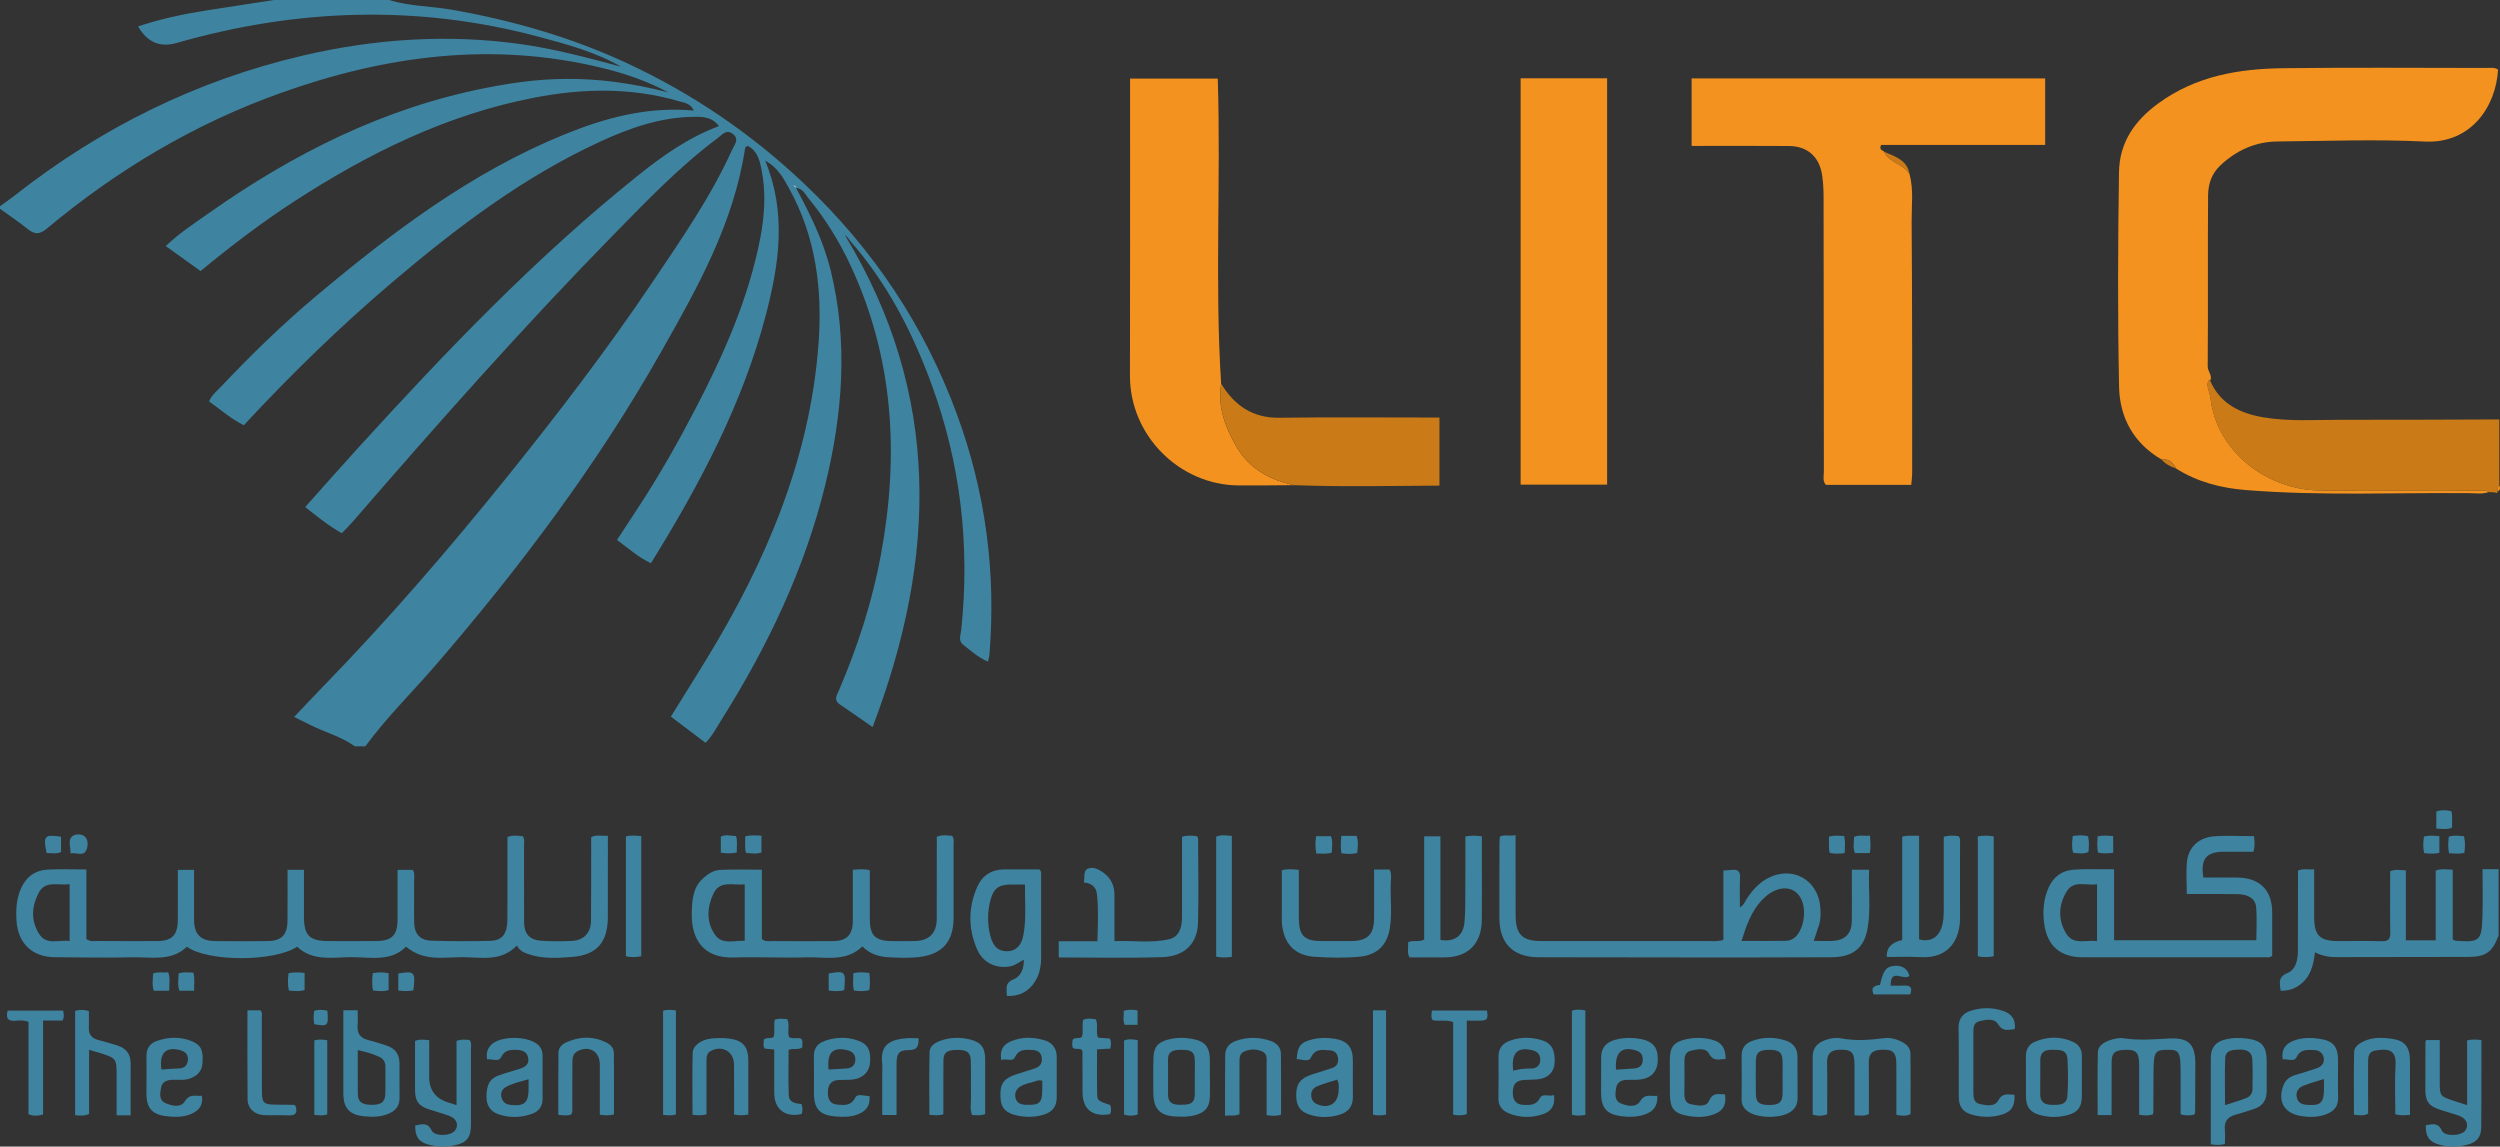 <?xml version="1.0" encoding="UTF-8"?>
<svg id="Layer_1" data-name="Layer 1" xmlns="http://www.w3.org/2000/svg" viewBox="0 0 60 27.519">
  <rect x="0" y="0" width="60" height="27.519" fill="#333333" stroke="none"/>
  <path d="M8.518,17.912c-.322-.232-.708-.334-1.059-.507-.12-.059-.241-.119-.4-.198,.245-.258,.468-.498,.697-.732,1.55-1.594,3.002-3.275,4.396-5.006,1.227-1.524,2.418-3.077,3.51-4.701,.69-1.027,1.399-2.044,1.911-3.178,.051-.112,.174-.24,.026-.367-.162-.139-.27,.013-.378,.094-.907,.676-1.686,1.491-2.475,2.295-2.176,2.22-4.236,4.547-6.27,6.897-.081,.094-.17,.181-.272,.288-.315-.175-.583-.395-.88-.627,.426-.477,.831-.937,1.243-1.39,2.113-2.32,4.276-4.591,6.733-6.558,.593-.475,1.21-.918,1.955-1.195-.164-.223-.384-.225-.598-.223-.8,.007-1.537,.265-2.251,.594-1.837,.846-3.432,2.053-4.964,3.352-1.266,1.073-2.453,2.23-3.591,3.456-.307-.154-.555-.373-.834-.573,.062-.148,.178-.238,.275-.34,.73-.772,1.494-1.517,2.305-2.196,1.824-1.529,3.721-2.964,5.954-3.872,.984-.4,1.994-.673,3.1-.571-.078-.176-.228-.187-.354-.224-1.148-.336-2.311-.31-3.471-.087-2.102,.405-3.982,1.335-5.762,2.489-.778,.504-1.514,1.065-2.25,1.673-.271-.194-.538-.385-.836-.599,.327-.313,.684-.544,1.029-.787,2.031-1.433,4.216-2.533,6.676-3.013,1.199-.234,2.489-.37,4.358,.112-.495-.267-1.024-.448-1.568-.582-2.645-.649-5.217-.305-7.742,.598-2.065,.738-3.92,1.844-5.6,3.247-.188,.157-.304,.148-.475,.009-.21-.17-.437-.32-.656-.479v-.062c.118-.085,.238-.167,.352-.256C2.415,3.072,4.71,1.931,7.269,1.334c1.722-.402,3.46-.52,5.216-.277,.821,.114,1.62,.329,2.42,.544-.62-.357-1.309-.541-1.988-.722C10.015,.105,7.119,.206,4.24,1.031c-.398,.114-.705-.013-.926-.398,.529-.174,1.067-.292,1.612-.378,.55-.086,1.1-.17,1.65-.255h2.756c.497,.152,1.019,.146,1.527,.236,1.456,.257,2.864,.664,4.203,1.287,1.566,.73,2.974,1.688,4.236,2.884,1.661,1.572,2.891,3.414,3.674,5.552,.681,1.857,.937,3.779,.774,5.754-.004,.05-.02,.098-.035,.167-.238-.103-.414-.265-.598-.41-.121-.096-.056-.235-.043-.354,.213-2.026-.016-3.999-.719-5.91-.456-1.24-1.056-2.405-1.935-3.41-.045-.052-.074-.118-.139-.154,2.318,3.815,2.214,7.744,.665,11.808-.287-.199-.53-.373-.778-.538-.17-.112-.076-.234-.025-.353,.448-1.048,.797-2.126,1.004-3.249,.44-2.387,.309-4.713-.731-6.942-.27-.579-.605-1.119-1.011-1.613-.08-.098-.14-.24-.302-.242,.004-.046-.021-.062-.063-.059l-.004-.012,.003,.008c.023,.02,.046,.039,.069,.059,.339,.63,.656,1.269,.83,1.97,.428,1.736,.289,3.459-.131,5.171-.494,2.013-1.378,3.859-2.476,5.606-.122,.195-.232,.409-.394,.571-.272-.206-.544-.41-.832-.628,.289-.465,.575-.92,.855-1.378,1.423-2.332,2.48-4.798,2.688-7.557,.099-1.309-.06-2.585-.714-3.758-.134-.241-.266-.487-.566-.652,.518,1.254,.336,2.473,.023,3.681-.559,2.152-1.591,4.089-2.765,5.982-.304-.142-.539-.357-.813-.558,.175-.269,.342-.526,.511-.782,.501-.762,.95-1.556,1.37-2.363,.68-1.307,1.278-2.648,1.558-4.107,.103-.536,.137-1.078,.032-1.618-.044-.229-.097-.469-.338-.59-.028,.023-.056,.034-.058,.048-.269,1.806-1.147,3.364-2.026,4.914-1.528,2.694-3.381,5.16-5.401,7.501-.562,.651-1.178,1.255-1.689,1.95h-.25Z" fill="#3e84a1"/>
  <path d="M59.732,11.809c-.152,.056-.31,.028-.464,.027-1.79-.016-3.583,.069-5.37-.075-.588-.047-1.163-.193-1.674-.518-.07-.147-.174-.239-.35-.217-.664-.387-1-1.001-1.016-1.733-.036-1.72-.028-3.442-.002-5.162,.01-.702,.367-1.232,.949-1.654,.904-.657,1.928-.827,2.995-.84,1.627-.02,3.254-.007,4.881-.006,.091,0,.188-.02,.272,.04-.05,.888-.65,1.78-1.756,1.726-1.176-.058-2.356-.013-3.535-.002-.53,.005-.98,.208-1.371,.572-.22,.205-.295,.46-.297,.728-.011,1.366,.002,2.732-.009,4.098-.001,.126,.12,.216,.06,.342-.01-.002-.021-.008-.03-.005-.008,.002-.019,.011-.021,.019-.042,.14,.042,.262,.057,.395,.146,1.307,1.37,2.212,2.621,2.227,1.252,.015,2.504,.004,3.756,.006,.102,0,.209-.029,.306,.031" fill="#f4921f"/>
  <path d="M45.831,4.187c.098,.369,.046,.747,.048,1.119,.016,2.013,.012,4.026,.013,6.039,0,.091-.014,.183-.022,.292h-2.048c-.086-.091-.049-.21-.049-.321-.003-2.201-.004-4.402-.007-6.602-0-.166-.01-.334-.033-.498-.064-.451-.348-.708-.798-.712-.77-.007-1.54-.002-2.336-.002V1.881h8.485v1.598h-3.938c-.058,.132,.044,.124,.077,.165,.119,.274,.474,.285,.608,.543" fill="#f4921f"/>
  <rect x="36.495" y="1.879" width="2.076" height="9.752" fill="#f4921f"/>
  <path d="M31.061,11.644c-.448,.002-.897,.01-1.345,.006-1.407-.014-2.601-1.195-2.597-2.635,.006-2.233,.002-4.466,.003-6.699v-.43h2.104c.078,2.434-.074,4.882,.081,7.324-.09,.553,.1,1.048,.365,1.506,.303,.525,.8,.806,1.388,.928" fill="#f4921f"/>
  <path d="M59.732,11.809c-.096-.06-.204-.031-.306-.031-1.252-.003-2.504,.009-3.756-.006-1.251-.015-2.475-.92-2.621-2.227-.015-.133-.099-.256-.057-.395,.002-.008,.013-.017,.021-.019,.009-.002,.02,.004,.03,.005,.245,.565,.731,.788,1.29,.882,.62,.103,1.248,.055,1.872,.057,1.126,.003,2.251-.004,3.377-.007,.124-0,.248,0,.401,0v1.585c-.043,.037-.044,.084-.032,.134l-.002,.002c-.023,.01-.046,.02-.068,.029-.05-.002-.1-.005-.15-.008" fill="#ca7a16"/>
  <path d="M31.061,11.644c-.588-.123-1.085-.404-1.388-.928-.264-.458-.455-.953-.365-1.506,.32,.52,.752,.825,1.397,.816,1.272-.017,2.545-.005,3.842-.005v1.634c-1.16,.006-2.323,.032-3.486-.011" fill="#ca7a16"/>
  <path d="M45.831,4.187c-.134-.258-.489-.269-.608-.543,.262,.115,.554,.196,.608,.543" fill="#ca7a16"/>
  <path d="M51.874,11.025c.175-.022,.28,.07,.35,.217-.136-.042-.257-.107-.35-.217" fill="#ca7a16"/>
  <path d="M59.953,11.786c-.013-.05-.011-.097,.032-.134,.021,.052,.028,.101-.032,.134" fill="#f4921f"/>
  <path d="M59.882,11.817c.023-.009,.046-.019,.068-.029-.012,.036-.032,.052-.068,.029" fill="#f4921f"/>
  <path d="M19.037,4.453c.042-.003,.067,.013,.063,.059l.005-.004c-.023-.02-.046-.039-.069-.059l.001,.004Z" fill="#fbfcfc"/>
  <polygon points="19.036 4.449 19.033 4.441 19.037 4.453 19.036 4.449" fill="#fbfcfc"/>
  <path d="M59.967,22.449c-.146,.399-.304,.516-.726,.517-1.06,.004-2.12,.004-3.18,.005-.167,0-.33-.03-.502-.116-.034,.318-.112,.597-.367,.783-.131,.096-.28,.146-.458,.138-.014-.173-.075-.324,.162-.422,.211-.088,.252-.319,.254-.537,.002-.551,.002-1.102,.002-1.653v-.271c.129-.052,.245-.019,.388-.029,0,.386,.001,.76,0,1.133-.001,.454,.129,.588,.58,.589,.348,.001,.697-.007,1.046,.003,.159,.004,.204-.053,.201-.206-.008-.418-.003-.837-.003-1.256v-.218c.131-.054,.241-.024,.376-.02v1.679h.717v-1.674c.137-.054,.26-.024,.408-.022v1.673c.037,.02,.049,.031,.061,.032,.588,.044,.634,.009,.653-.581,.012-.368,.002-.737,.002-1.136h.385v1.59Z" fill="#3e84a1"/>
  <path d="M12.405,22.693c-.388,.402-.872,.277-1.321,.279-.446,.002-.922,.103-1.338-.252-.365,.368-.852,.252-1.307,.252-.45,0-.932,.107-1.308-.252-.536,.367-2.156,.366-2.644,.001-.382,.365-.87,.242-1.325,.254-.613,.016-1.227,.001-1.841-.002-.543-.003-.888-.327-.924-.87-.018-.266-.004-.529,.106-.779,.125-.283,.344-.439,.646-.454,.299-.015,.599-.003,.924-.003v1.672c.101,.067,.187,.045,.268,.045,.474,.003,.948,.004,1.423,.002,.365-.002,.501-.14,.503-.51,.003-.396,.001-.791,.001-1.199h.389v1.193c0,.351,.153,.511,.508,.516,.418,.005,.837,.005,1.255,0,.338-.004,.478-.15,.48-.491,.003-.403,.001-.806,.001-1.22h.393c0,.374,0,.741,0,1.108,0,.475,.129,.603,.61,.603,.376,0,.753,.004,1.13-.001,.37-.004,.505-.142,.507-.508,.002-.396,0-.792,0-1.201h.368c.053,.097,.028,.203,.029,.305,.003,.321-.005,.642,.002,.962,.006,.27,.138,.424,.408,.433,.474,.016,.948,.016,1.422,.004,.282-.007,.405-.17,.407-.5,.004-.586,.002-1.172,.002-1.757v-.234c.13-.054,.252-.031,.372-.018,.045,.084,.026,.17,.026,.252,.002,.6-.001,1.2,.001,1.799,.001,.294,.13,.44,.425,.457,.243,.015,.488,.016,.732,.002,.278-.016,.446-.197,.449-.479,.007-.586,.004-1.172,.005-1.758v-.252c.128-.069,.251-.022,.4-.034v.34c-0,.537-.001,1.074-.001,1.611-0,.594-.256,.908-.845,.956-.363,.029-.736,.055-1.095-.078-.096-.036-.176-.074-.244-.196m-10.733-1.472c-.277,.042-.584-.104-.748,.218-.164,.321-.185,.657,.014,.973,.182,.29,.472,.136,.734,.175v-1.366Z" fill="#3e84a1"/>
  <path d="M35.997,20.077c.125-.059,.242,.003,.377-.035v.753c0,.39,0,.78,.001,1.171,.001,.46,.158,.619,.612,.619,1.324,0,2.649,.001,3.974-0,.124,0,.249,.018,.4-.028v-1.664c.089-.007,.15-.01,.211-.016,.145-.016,.196,.044,.189,.191-.012,.228-.003,.457-.003,.71,.093-.051,.113-.128,.151-.187,.178-.278,.398-.506,.726-.596,.531-.144,1.006,.209,1.052,.776,.011,.139,.013,.279-.027,.415-.037,.125-.082,.248-.131,.395,.169,0,.328,.01,.484-.002,.28-.023,.426-.183,.43-.465,.005-.334,.001-.669,.001-1.004v-.236h.414c-.02,.482,.048,.957-.039,1.423-.091,.492-.387,.676-.879,.677-2.335,.01-4.67,.002-7.004,0-.617-0-.948-.325-.951-.938-.002-.593,.001-1.185,.002-1.778,0-.061,.006-.122,.01-.183m5.8,2.507c.376,0,.716,.004,1.055-.002,.161-.002,.271-.095,.342-.235,.078-.152,.11-.319,.102-.484-.024-.497-.418-.69-.832-.414-.057,.038-.109,.086-.158,.135-.268,.27-.388,.616-.51,1" fill="#3e84a1"/>
  <path d="M54.094,20.068c.019,.132,.029,.24-.013,.373-.232,0-.467-0-.702,0-.429,.001-.571,.172-.498,.62,.267,0,.537-.003,.808,0,.548,.006,.841,.3,.844,.841,.002,.348,0,.696,0,1.03-.05,.059-.102,.042-.148,.042-1.464,.001-2.928,0-4.392,.001-.536,0-.853-.262-.93-.791-.045-.307-.021-.613,.112-.9,.112-.24,.307-.386,.566-.409,.263-.024,.53-.01,.794-.012,.061-.001,.122-0,.203-0v1.704h3.414c0-.269,.02-.539-.006-.805-.019-.197-.19-.298-.441-.303-.335-.006-.669-.002-1.004-.003h-.218c0-.276-.022-.534,.006-.787,.036-.332,.28-.565,.632-.595,.317-.027,.638-.006,.973-.006m-3.765,1.154c-.262,.043-.561-.113-.734,.181-.188,.318-.207,.662-.014,.99,.18,.306,.481,.154,.748,.195v-1.366Z" fill="#3e84a1"/>
  <path d="M20.467,20.875c.15-.012,.266-.025,.408,.01,0,.387-0,.775,0,1.164,0,.406,.128,.534,.538,.537,.181,.001,.362,.003,.544-.001,.344-.008,.524-.189,.525-.536,.002-.654,.001-1.309,.001-1.966,.13-.056,.252-.033,.368-.023,.054,.072,.035,.144,.035,.211,.002,.586,.002,1.171-0,1.757-.002,.564-.262,.872-.822,.94-.247,.03-.501,.019-.75,.005-.225-.013-.44-.079-.617-.259-.397,.385-.893,.247-1.355,.262-.57,.019-1.143-.016-1.714,.004-.795,.028-1.045-.492-1.025-1.091,.009-.279,.023-.57,.251-.79,.126-.121,.268-.215,.437-.222,.325-.015,.651-.004,.994-.004v1.664c.083,.07,.164,.049,.236,.049,.488,.003,.976,.004,1.464,.001,.335-.001,.481-.149,.483-.487,.002-.402,0-.806,0-1.224m-2.595,.348c-.282,.032-.598-.104-.75,.222-.151,.322-.178,.669,.03,.978,.179,.265,.462,.14,.72,.156v-1.356Z" fill="#3e84a1"/>
  <path d="M25.41,22.978v-.388h.927c.014-.396,.028-.763-.01-1.129-.018-.172-.131-.27-.318-.281,.036-.126-.022-.281,.103-.333,.124-.052,.26,.018,.369,.097,.183,.131,.267,.314,.266,.539-.002,.355-0,.71-0,1.104,.445-.018,.88,.054,1.31-.045,.215-.049,.311-.233,.312-.529,.002-.565,0-1.129-0-1.694v-.235c.126-.043,.241-.029,.357-.016,.011,.021,.028,.039,.028,.057,.002,.676,.017,1.352-.002,2.028-.014,.492-.322,.8-.855,.818-.82,.027-1.642,.008-2.487,.008" fill="#3e84a1"/>
  <path d="M24.165,23.902c-.003-.172-.057-.313,.165-.4,.161-.064,.25-.248,.242-.468-.112,.05-.192,.128-.3,.152-.342,.076-.673-.067-.816-.39-.223-.502-.222-1.017,.001-1.518,.119-.268,.344-.412,.648-.412h.839c.057,.053,.042,.104,.042,.151,.001,.654,.001,1.309,.001,1.964,0,.236-.048,.458-.197,.647-.152,.192-.352,.286-.624,.275m.434-2.674c-.131,0-.234-0-.338,0-.294,.002-.418,.091-.492,.376-.073,.281-.074,.566-.004,.848,.069,.274,.202,.386,.423,.377,.199-.008,.33-.14,.376-.404,.067-.386,.032-.775,.034-1.197" fill="#3e84a1"/>
  <path d="M35.169,20.075c.146-.027,.26-.021,.396-.004v.571c-0,.48,.004,.961-.002,1.442-.006,.57-.336,.893-.9,.894-.278,0-.556,0-.837,0-.064-.127-.02-.248-.031-.365,.128-.059,.253,.006,.386-.063v-2.478h.389v2.487c.336,.054,.548-.096,.578-.426,.026-.29,.018-.584,.02-.876,.003-.389,.001-.778,.001-1.182" fill="#3e84a1"/>
  <path d="M45.283,22.969q-.022-.324,.37-.409v-2.479c.14-.04,.262-.017,.405-.024v2.488c.261,.072,.459-.04,.542-.292,.046-.14,.05-.287,.05-.434-.001-.577-0-1.154-0-1.736,.131-.04,.246-.029,.353-.016,.051,.054,.038,.112,.038,.167,0,.599-.003,1.198-0,1.796,.001,.485-.239,.985-.958,.941-.262-.016-.525-.003-.8-.003" fill="#3e84a1"/>
  <path d="M43.505,26.751c0-.474-0-.934,0-1.393,0-.211,.116-.332,.307-.398,.122-.042,.25-.063,.371-.04,.349,.067,.694,.04,1.042-.004,.133-.016,.264,.014,.386,.071,.125,.058,.236,.146,.239,.292,.008,.487,.003,.974,.003,1.459-.111,.056-.212,.042-.34,.018,0-.402,.002-.804-0-1.206-.001-.3-.08-.37-.374-.356-.194,.01-.291,.094-.288,.299,.006,.416,.002,.833,.002,1.245-.118,.057-.218,.032-.345,.029,0-.416,.002-.818-0-1.22-.001-.298-.08-.367-.376-.353-.198,.01-.285,.101-.282,.304,.008,.416,.002,.833,.002,1.246-.122,.043-.223,.043-.347,.007" fill="#3e84a1"/>
  <path d="M32.978,20.869h.372c.056,.106,.032,.219,.028,.326-.013,.368,.038,.739-.026,1.105-.068,.389-.309,.616-.702,.658-.361,.038-.724,.029-1.085,.006-.472-.029-.736-.288-.794-.757-.013-.11-.007-.222-.007-.334-.001-.326-0-.652-0-.986,.137-.037,.258-.027,.408-.01,0,.385-0,.766,0,1.147,.001,.434,.127,.561,.557,.562,.23,.001,.46,.001,.69-0,.403-.003,.557-.155,.559-.554,.002-.382,0-.763,0-1.163" fill="#3e84a1"/>
  <path d="M50.676,26.762h-.332c0-.51-.008-1.01,.005-1.51,.004-.152,.14-.234,.276-.283,.112-.04,.231-.068,.35-.049,.363,.055,.723,.023,1.087,.004,.475-.025,.628,.147,.626,.616-.002,.384-.002,.767-.005,1.15,0,.019-.013,.038-.022,.062-.102,.022-.203,.026-.326-.007v-.956c0-.55-.025-.596-.319-.594-.304,.002-.331,.05-.332,.584-0,.307-.002,.614-.004,.921-0,.013-.008,.026-.014,.046-.097,.032-.198,.031-.326,.006v-.909c0-.098,.001-.195-0-.292-.004-.305-.076-.372-.375-.353-.218,.014-.285,.079-.286,.297-.002,.417-.001,.835-.001,1.267" fill="#3e84a1"/>
  <path d="M9.96,24.982c.115-.045,.21-.03,.341-.017,0,.294-.001,.591,0,.888q.001,.461,.45,.605c.058,.019,.118,.036,.206,.064v-1.54c.12-.046,.215-.03,.309-.022,.06,.061,.036,.134,.037,.2,.002,.613,.002,1.227,0,1.84-0,.304-.104,.431-.401,.489-.208,.041-.417,.037-.622-.02-.234-.066-.32-.19-.314-.459,.149-.021,.291-.09,.392,.12,.072,.151,.457,.139,.562,.003,.097-.126,.046-.282-.128-.348-.162-.062-.332-.104-.497-.16-.248-.082-.332-.198-.334-.463-.002-.395-0-.791-0-1.182" fill="#3e84a1"/>
  <path d="M59.211,26.525v-1.553c.114-.036,.216-.02,.343-.012v.478c-.001,.536,.001,1.072-.004,1.608-.002,.245-.105,.37-.34,.428-.227,.057-.456,.062-.681-.006-.234-.07-.317-.198-.31-.463,.148-.017,.29-.083,.384,.129,.066,.148,.465,.134,.562,.001,.093-.127,.04-.284-.13-.35-.156-.059-.319-.1-.477-.152-.263-.086-.349-.201-.35-.473-.001-.383,.001-.766,.003-1.149,0-.012,.008-.025,.017-.05h.326v1.016c0,.319,.009,.332,.305,.432,.11,.037,.221,.072,.353,.115" fill="#3e84a1"/>
  <path d="M53.398,27.455c-.126,.035-.22,.024-.339,.009v-.755c0-.439-.001-.877,0-1.316,.001-.249,.11-.386,.35-.446,.178-.045,.361-.043,.54-.018,.338,.048,.45,.186,.451,.532,0,.244,.002,.487,0,.731-.001,.212-.098,.357-.304,.423-.146,.046-.29,.097-.438,.136-.19,.05-.282,.161-.262,.363,.011,.109,.002,.22,.002,.34m.003-.931c.185-.06,.351-.107,.51-.17,.086-.034,.148-.109,.149-.209,.002-.244,.01-.488-.006-.73-.012-.187-.162-.231-.318-.224-.143,.006-.323,.006-.331,.206-.015,.366-.004,.734-.004,1.128" fill="#3e84a1"/>
  <path d="M8.241,24.247h.343c0,.12,.008,.238-.002,.354-.016,.198,.062,.316,.26,.362,.142,.033,.28,.084,.42,.126,.215,.063,.324,.206,.326,.429,.002,.279-.002,.558,.001,.836,.002,.195-.102,.31-.272,.379-.186,.076-.382,.078-.577,.058-.358-.035-.5-.198-.5-.557,0-.655,0-1.31,0-1.989m.346,.957c0,.36-.002,.705,.001,1.049,.002,.189,.094,.262,.316,.265,.242,.004,.337-.062,.344-.258,.008-.222,.001-.444,.002-.666,0-.11-.052-.186-.149-.229-.157-.07-.321-.121-.514-.161" fill="#3e84a1"/>
  <path d="M3.134,26.768h-.335c0-.324,0-.641,0-.958-0-.404-.008-.414-.4-.538-.078-.025-.158-.046-.261-.076v1.538c-.116,.054-.217,.042-.335,.031v-2.505c.104-.028,.205-.032,.33,.005,0,.135,.002,.272-.001,.41-.004,.157,.076,.244,.221,.284,.154,.042,.309,.084,.462,.132,.209,.066,.322,.205,.321,.432-.003,.409-.001,.818-.001,1.246" fill="#3e84a1"/>
  <path d="M31.121,25.418c.019-.312,.094-.404,.38-.474,.172-.042,.347-.043,.519-.016,.327,.051,.45,.207,.449,.542-0,.286-.004,.572,0,.857,.003,.23-.114,.366-.324,.428-.218,.064-.441,.072-.66,.013-.273-.074-.374-.21-.376-.478-.002-.27,.097-.408,.356-.495,.166-.055,.332-.107,.498-.159,.119-.038,.164-.122,.15-.241-.013-.112-.081-.18-.191-.186-.174-.009-.352-.059-.46,.173-.056,.12-.222,.036-.341,.038m.969,.492c-.153,.049-.312,.091-.464,.152-.089,.036-.163,.104-.157,.222,.005,.099,.046,.173,.138,.214,.286,.125,.516-.02,.519-.33,.001-.08,.024-.165-.036-.258" fill="#3e84a1"/>
  <path d="M29.038,25.858c0,.153,.004,.306-.001,.459-.008,.256-.107,.377-.354,.447-.15,.043-.304,.04-.456,.033-.39-.017-.546-.183-.547-.576-.001-.278-.006-.557,.003-.835,.008-.259,.107-.374,.361-.439,.184-.047,.374-.048,.559-.016,.325,.057,.434,.198,.434,.53,0,.132,0,.264,0,.396m-.362,.012c0-.153,.007-.306-.002-.458-.012-.22-.183-.215-.337-.215-.153,.001-.302,.021-.303,.228-.001,.285,0,.57,0,.855,.001,.201,.136,.238,.296,.236,.162-.002,.337,.005,.345-.229,.005-.139,.001-.278,0-.417" fill="#3e84a1"/>
  <path d="M39.775,26.296c.014,.243-.09,.378-.291,.448-.188,.065-.383,.07-.577,.044-.348-.046-.48-.2-.481-.553-.001-.286,.003-.571,.002-.856-.001-.229,.117-.362,.33-.422,.205-.059,.415-.058,.62-.02,.312,.058,.431,.229,.406,.551-.02,.265-.194,.415-.496,.427-.062,.002-.125,.002-.188,.001-.151-.004-.288,.026-.314,.201-.021,.136-.045,.3,.117,.366,.155,.064,.363,.105,.461-.054,.12-.196,.262-.108,.412-.13m-.992-.627c.156-.01,.3-.017,.444-.03,.117-.011,.192-.068,.198-.196,.006-.12-.041-.197-.158-.234-.343-.11-.517,.047-.484,.46" fill="#3e84a1"/>
  <path d="M24.031,25.444c-.043-.245,.049-.375,.23-.452,.269-.114,.546-.105,.817-.022,.182,.056,.283,.196,.283,.394,0,.328,.002,.654,0,.982-.001,.218-.116,.349-.32,.408-.198,.058-.4,.063-.599,.025-.299-.058-.416-.182-.43-.426-.02-.34,.068-.468,.386-.572,.146-.047,.292-.091,.438-.139,.12-.04,.182-.12,.167-.253-.016-.139-.109-.186-.232-.19-.158-.004-.315-.027-.408,.167-.065,.137-.212,.021-.331,.078m.983,.494c-.098-.028-.152,.012-.211,.027-.088,.022-.177,.044-.258,.08-.124,.056-.205,.149-.176,.296,.029,.145,.139,.171,.268,.175,.312,.01,.376-.051,.377-.369v-.21" fill="#3e84a1"/>
  <path d="M11.69,25.423c-.024-.146,.01-.251,.088-.337,.221-.244,.951-.23,1.163,.017,.057,.067,.081,.145,.081,.231,0,.348-.001,.696,0,1.045,0,.177-.094,.293-.248,.35-.262,.097-.532,.105-.799,.017-.211-.069-.306-.219-.3-.446,.008-.275,.082-.416,.302-.493,.164-.058,.332-.103,.498-.156,.121-.039,.224-.102,.204-.249-.021-.15-.132-.202-.272-.205-.155-.003-.293-.005-.382,.177-.059,.12-.212,.037-.334,.05m.995,.478c-.188,.052-.362,.092-.522,.174-.1,.052-.159,.133-.13,.254,.028,.114,.097,.174,.218,.187,.33,.038,.431-.047,.434-.376,0-.075,0-.15,0-.24" fill="#3e84a1"/>
  <path d="M54.784,25.425c-.036-.257,.082-.384,.28-.455,.196-.07,.399-.069,.599-.04,.339,.05,.449,.187,.45,.53,.001,.293-.007,.586,.002,.878,.007,.218-.107,.338-.293,.406-.202,.075-.412,.074-.619,.036-.391-.071-.544-.356-.401-.73,.051-.135,.15-.211,.286-.25,.167-.048,.333-.102,.499-.156,.117-.038,.201-.116,.184-.244-.018-.136-.116-.199-.252-.2-.159-.002-.31-.022-.403,.174-.059,.124-.211,.032-.333,.051m.993,.472c-.174,.055-.336,.096-.489,.158-.116,.046-.194,.134-.165,.278,.027,.134,.118,.173,.241,.183,.328,.027,.41-.046,.412-.376,0-.075,0-.15,0-.242" fill="#3e84a1"/>
  <path d="M37.296,26.275c.034,.259-.066,.395-.258,.462-.28,.099-.562,.092-.837-.022-.155-.064-.241-.179-.239-.356,.004-.334,.005-.669,.002-1.004-.002-.197,.103-.317,.272-.378,.257-.093,.522-.09,.78-.008,.226,.071,.316,.252,.294,.549-.014,.197-.141,.342-.354,.378-.122,.021-.25,.014-.374,.022-.199,.012-.276,.104-.275,.314,.001,.189,.092,.284,.28,.287,.148,.002,.284,.004,.371-.164,.069-.133,.215-.019,.338-.078m-.979-.58c.15-.04,.284-.055,.423-.053,.12,.002,.219-.057,.226-.193,.007-.133-.058-.216-.197-.248-.358-.081-.502,.068-.452,.494" fill="#3e84a1"/>
  <path d="M48.348,26.274c.011,.276-.072,.406-.302,.476-.232,.071-.469,.068-.702,.007-.236-.062-.333-.193-.334-.436-.002-.55,.006-1.1-.004-1.65-.004-.227,.106-.356,.302-.416,.259-.08,.523-.079,.78,.012,.192,.068,.293,.204,.266,.431-.151,.015-.284,.074-.402-.12-.089-.148-.288-.108-.445-.07-.15,.037-.146,.166-.146,.287,0,.473,.002,.947-0,1.42-0,.125,.009,.249,.155,.282,.157,.035,.356,.072,.441-.085,.102-.189,.234-.143,.392-.137" fill="#3e84a1"/>
  <path d="M20.867,26.302c.026,.242-.087,.365-.273,.44-.166,.068-.341,.067-.514,.055-.413-.029-.549-.181-.546-.591,.002-.285,.004-.57-.001-.855-.004-.187,.089-.308,.253-.367,.262-.095,.534-.103,.798-.013,.253,.087,.33,.254,.292,.57-.023,.191-.174,.336-.398,.366-.116,.015-.236,.006-.354,.013-.18,.01-.25,.114-.255,.289-.004,.173,.052,.289,.235,.303,.165,.012,.322,.031,.424-.171,.054-.106,.212-.033,.338-.037m-.982-.636c.155-.008,.299-.014,.442-.025,.122-.009,.196-.084,.202-.199,.006-.12-.055-.206-.185-.238-.354-.087-.496,.048-.459,.462" fill="#3e84a1"/>
  <path d="M43.141,25.859c0,.167,0,.334-0,.501-0,.142-.057,.254-.18,.332-.241,.154-.767,.149-1.001-.01-.105-.071-.163-.162-.162-.294,.004-.348,.006-.696,0-1.043-.003-.188,.089-.303,.254-.363,.271-.098,.547-.097,.818-.004,.174,.059,.268,.193,.27,.382,.001,.167,0,.334,0,.5m-.358-.003h-0c-0-.132,.003-.264-.001-.396-.006-.209-.083-.268-.33-.265-.231,.003-.307,.065-.31,.266-.004,.264-.004,.528,0,.792,.003,.207,.083,.268,.331,.266,.228-.002,.305-.068,.31-.267,.003-.132,0-.264,0-.396" fill="#3e84a1"/>
  <path d="M4.846,26.297c.036,.238-.08,.361-.261,.439-.192,.083-.397,.075-.598,.052-.337-.04-.472-.199-.472-.537-.001-.3,.006-.6-0-.9-.004-.188,.086-.312,.251-.369,.276-.096,.561-.106,.838,.007,.223,.092,.28,.223,.255,.533-.016,.201-.138,.308-.319,.368-.123,.04-.249,.022-.374,.024-.142,.002-.276,.032-.302,.196-.022,.133-.056,.294,.111,.366,.157,.067,.365,.114,.461-.043,.12-.196,.262-.118,.41-.135m-.972-.628c.149-.01,.287-.025,.424-.028,.128-.002,.195-.074,.21-.187,.016-.123-.041-.211-.168-.247-.355-.101-.522,.058-.466,.462" fill="#3e84a1"/>
  <path d="M30.399,26.761c0-.418,.002-.821-.001-1.224-.001-.108,.028-.238-.096-.298-.144-.07-.3-.066-.445-.001-.115,.051-.109,.167-.11,.273v1.23c-.112,.053-.215,.016-.346,.039,0-.258-0-.499,0-.74,.001-.237,.004-.473,.004-.71,0-.178,.094-.289,.251-.346,.278-.102,.562-.097,.84-.002,.14,.048,.244,.152,.246,.307,.007,.487,.003,.973,.003,1.462-.112,.04-.213,.03-.348,.012" fill="#3e84a1"/>
  <path d="M49.964,25.854c0,.153,.002,.307-0,.46-.003,.251-.09,.377-.327,.444-.225,.064-.456,.064-.682,.002-.232-.063-.33-.198-.332-.44-.002-.321,.002-.641-.001-.962-.002-.164,.064-.291,.212-.354,.302-.129,.61-.136,.913-.002,.146,.064,.221,.184,.219,.349-.003,.168-.001,.335-0,.502m-1,0h-0c0,.139,0,.278-0,.416-.001,.18,.104,.244,.266,.247,.169,.003,.368,.017,.385-.211,.023-.296,.018-.597,.001-.894-.014-.241-.221-.212-.381-.216-.154-.004-.272,.059-.27,.242,.001,.139,0,.278,0,.416" fill="#3e84a1"/>
  <path d="M13.708,26.747c-.094,.038-.188,.019-.308,.009,0-.504-.004-1.002,.003-1.5,.002-.109,.087-.194,.184-.238,.328-.148,.658-.156,.983,.012,.1,.052,.162,.137,.163,.25,.004,.486,.002,.972,.002,1.466-.113,.032-.212,.024-.34,.006,0-.405,.001-.806-0-1.208-0-.31-.261-.462-.536-.315-.109,.058-.122,.162-.122,.269-.001,.348-0,.696-.002,1.044,0,.068,.015,.139-.026,.205" fill="#3e84a1"/>
  <path d="M22.642,26.745c-.124,.032-.218,.021-.337,.01,0-.506-.007-1.005,.004-1.504,.004-.158,.146-.232,.279-.279,.221-.078,.453-.081,.679-.028,.28,.065,.376,.198,.377,.488,.002,.437,0,.873,0,1.306-.114,.044-.211,.025-.314,.023-.058-.14-.023-.288-.026-.43-.006-.292,.004-.585-.005-.877-.006-.202-.097-.262-.346-.256-.236,.006-.31,.064-.311,.266-.003,.423-.001,.847-.001,1.281" fill="#3e84a1"/>
  <path d="M57.838,26.758c-.131,.007-.228,.021-.35-.016,0-.39-.018-.785,.005-1.179,.022-.375-.178-.408-.507-.346-.13,.025-.153,.143-.152,.264,.002,.417,.001,.834,.001,1.247-.114,.06-.216,.037-.34,.025,0-.501-.007-1,.004-1.499,.003-.134,.12-.212,.24-.267,.205-.094,.424-.088,.636-.061,.344,.044,.464,.197,.464,.546v1.286" fill="#3e84a1"/>
  <path d="M17.958,26.748c-.122,.025-.217,.024-.34,.001v-.743c0-.154,0-.307-.001-.461-.002-.308-.29-.472-.563-.319-.092,.051-.099,.143-.098,.236,.001,.356,0,.712,0,1.067v.212c-.116,.038-.216,.026-.336,.013,0-.498-.008-.992,.004-1.484,.004-.175,.203-.319,.446-.345,.144-.015,.294-.017,.438,.002,.327,.043,.452,.199,.452,.533v1.288" fill="#3e84a1"/>
  <path d="M41.416,25.416c-.146-.002-.287,.077-.4-.128-.084-.156-.291-.104-.444-.069-.128,.03-.148,.147-.146,.268,.004,.25,.002,.501-.001,.751-.002,.121,.023,.237,.153,.263,.154,.03,.369,.082,.439-.08,.096-.22,.238-.152,.383-.158,.037,.256-.044,.4-.268,.481-.201,.074-.412,.075-.618,.038-.347-.062-.436-.184-.436-.542,0-.265-.003-.529-.003-.794,0-.317,.092-.44,.406-.507,.206-.044,.416-.04,.62,.017,.222,.062,.316,.202,.314,.46" fill="#3e84a1"/>
  <path d="M29.564,22.964c-.131,.019-.246,.022-.375-.004v-2.881c.12-.049,.24-.029,.375-.016v2.902Z" fill="#3e84a1"/>
  <path d="M47.467,20.074c.135-.026,.251-.023,.382-.001v2.876c-.13,.029-.25,.029-.382,.002v-2.877Z" fill="#3e84a1"/>
  <path d="M1.515,24.254c.02,.085,.027,.152-.012,.238h-.469v2.256c-.129,.037-.229,.037-.35-.003v-2.219c-.113-.048-.212-.036-.306-.028-.18,.015-.246-.053-.194-.244H1.515Z" fill="#3e84a1"/>
  <path d="M35.202,26.741c-.125,.036-.214,.032-.326,.011v-2.221c-.173-.07-.336-.008-.493-.048-.044-.07-.028-.144-.015-.23h1.318c.016,.12,.051,.236-.128,.242-.111,.003-.222,0-.355,0v2.247Z" fill="#3e84a1"/>
  <path d="M15.39,20.069v2.881c-.127,.026-.242,.027-.368,0v-2.873c.12-.037,.235-.023,.368-.009" fill="#3e84a1"/>
  <path d="M5.94,24.248h.311c.055,.061,.032,.134,.032,.201,.002,.585,.002,1.17,.003,1.754,0,.258,.048,.306,.301,.308,.153,.002,.306,.002,.459,.005,.012,0,.025,.01,.044,.019,.05,.154,.028,.246-.172,.234-.194-.012-.39,.004-.585-.006-.227-.011-.389-.162-.391-.383-.007-.702-.003-1.405-.003-2.132" fill="#3e84a1"/>
  <path d="M26.648,25.167c-.111,.006-.206,.011-.319,.017,0,.371-.005,.731,.003,1.09,.003,.138,.036,.153,.314,.248,.024,.073,.029,.146-.004,.218-.428,.072-.66-.116-.661-.534,0-.32-0-.64-.002-.96,0-.013-.006-.026-.01-.042-.059-.061-.149-.002-.218-.056-.031-.06-.014-.128-.006-.195,.057-.07,.151-.01,.219-.068,.048-.127-.006-.269,.033-.409,.098-.044,.198-.028,.304-.012,.062,.139-.008,.291,.05,.44,.092,.006,.187,.013,.28,.02,.049,.076,.032,.15,.018,.242" fill="#3e84a1"/>
  <path d="M19.235,26.498c.033,.09,.028,.164,.006,.237-.391,.094-.658-.111-.659-.503-0-.346,0-.692,0-1.044-.089-.008-.156-.015-.226-.021-.058-.068-.013-.146-.029-.212,.07-.069,.158-.018,.238-.065,.045-.128-.004-.277,.029-.416,.103-.04,.198-.023,.301-.014,.062,.137-.002,.288,.041,.429,.089,.055,.192,.004,.291,.04,.058,.061,.019,.139,.029,.207-.101,.071-.214,.013-.33,.062,0,.358-.01,.725,.004,1.09,.007,.174,.17,.197,.304,.209" fill="#3e84a1"/>
  <path d="M37.726,24.257c.108-.036,.209-.028,.322-.007v2.507c-.109,.023-.209,.024-.322-.002v-2.498Z" fill="#3e84a1"/>
  <path d="M32.952,24.248h.313v2.502c-.098,.026-.197,.024-.313,.002v-2.503Z" fill="#3e84a1"/>
  <path d="M15.914,24.258c.1-.033,.196-.022,.308-.008v2.494c-.101,.038-.197,.022-.308,.012v-2.498Z" fill="#3e84a1"/>
  <path d="M21.517,26.76h-.344v-.935c0-.104,.01-.21-.001-.313-.037-.365,.096-.553,.57-.593,.096-.008,.193-.001,.303-.001,.005,.176-.02,.285-.23,.284-.238-.001-.296,.076-.298,.326-.002,.402-0,.805-0,1.232" fill="#3e84a1"/>
  <path d="M27.305,26.749c-.115,.036-.215,.036-.328,0v-1.775c.103-.047,.21-.03,.328-.012v1.788Z" fill="#3e84a1"/>
  <path d="M7.544,24.968c.105-.027,.2-.02,.31-.002v1.779c-.106,.04-.2,.016-.31,.014v-1.791Z" fill="#3e84a1"/>
  <path d="M44.967,23.866c-.083-.184,.036-.212,.154-.229,.073-.343,.15-.446,.351-.457,.177-.01,.305,.061,.354,.238-.128,.136-.46-.207-.45,.237,.111,0,.219,.004,.327-.001,.158-.009,.197,.06,.142,.212h-.878Z" fill="#3e84a1"/>
  <path d="M32.193,20.061h.363c.054,.134,.027,.269,.02,.408-.127,.038-.25,.025-.382,.01-.023-.139-.017-.274-.001-.419" fill="#3e84a1"/>
  <path d="M18.275,20.46c-.134,.043-.25,.019-.371,.007-.04-.132-.011-.262-.02-.394,.141-.036,.262-.023,.391-.017v.404Z" fill="#3e84a1"/>
  <path d="M20.864,23.35c.018,.153,.019,.282-0,.412-.128,.036-.243,.024-.367,.012-.042-.136-.014-.272-.018-.415,.129-.034,.249-.024,.385-.009" fill="#3e84a1"/>
  <path d="M9.327,23.359v.402c-.123,.042-.244,.022-.373,.011-.032-.139-.021-.273-.008-.416,.132-.022,.252-.029,.381,.003" fill="#3e84a1"/>
  <path d="M6.926,23.355c.131-.021,.251-.024,.384-.003v.407c-.122,.044-.244,.021-.376,.015-.034-.14-.026-.274-.008-.419" fill="#3e84a1"/>
  <path d="M4.661,23.777h-.356c-.048-.138-.022-.272-.018-.414,.119-.044,.234-.02,.354-.02,.041,.147,.012,.288,.019,.434" fill="#3e84a1"/>
  <path d="M4.059,23.778h-.368c-.046-.138-.024-.273-.014-.416,.121-.046,.239-.008,.359-.029,.055,.151,.024,.292,.024,.445" fill="#3e84a1"/>
  <path d="M9.559,23.364c.393-.065,.416-.04,.362,.405-.114,.024-.233,.018-.362,.003v-.408Z" fill="#3e84a1"/>
  <path d="M19.889,23.773v-.41c.397-.07,.413-.053,.372,.399-.116,.038-.236,.024-.372,.012" fill="#3e84a1"/>
  <path d="M49.747,20.063c.136-.014,.25-.029,.368,.011,.025,.124,.022,.247,.007,.376-.119,.05-.24,.031-.367,.016-.037-.132-.026-.259-.008-.404" fill="#3e84a1"/>
  <path d="M1.694,20.483c.001-.16-.07-.318,.041-.413,.069-.06,.236-.061,.31,.016,.081,.084,.068,.246,.018,.334-.078,.138-.234,.03-.369,.063" fill="#3e84a1"/>
  <path d="M17.299,20.463v-.382c.113-.062,.234-.019,.364-.016,.044,.131,.013,.258,.02,.395-.135,.028-.253,.026-.384,.003" fill="#3e84a1"/>
  <path d="M58.777,20.477c-.03-.141-.018-.263-.007-.396,.121-.041,.24-.023,.366-.011,.033,.134,.027,.262,.008,.398-.121,.032-.236,.016-.366,.01" fill="#3e84a1"/>
  <path d="M44.879,20.054c.012,.161,.023,.284-.004,.419h-.356c-.056-.123-.021-.252-.021-.387,.125-.058,.247-.013,.381-.032" fill="#3e84a1"/>
  <path d="M31.591,20.484c-.028-.148-.025-.276-.003-.416h.356c.048,.13,.023,.258,.018,.395-.121,.038-.236,.022-.371,.022" fill="#3e84a1"/>
  <path d="M58.831,19.466c.038,.136,.012,.266,.018,.398-.126,.053-.246,.026-.377,.022v-.408c.118-.049,.237-.033,.36-.012" fill="#3e84a1"/>
  <path d="M50.717,20.467c-.132,.014-.247,.022-.363-.005-.032-.132-.016-.255-.012-.389,.123-.028,.243-.02,.375-.005v.399Z" fill="#3e84a1"/>
  <path d="M1.465,20.082v.367c-.12,.054-.234,.018-.344,.027-.092-.413-.053-.458,.344-.394" fill="#3e84a1"/>
  <path d="M44.272,20.473c-.129,.019-.238,.021-.358-.002-.036-.128-.009-.256-.019-.394,.128-.033,.242-.02,.366-.012,.029,.134,.019,.263,.01,.408" fill="#3e84a1"/>
  <path d="M58.545,20.067v.4c-.122,.03-.236,.021-.362,.009-.038-.132-.026-.26-.009-.398,.12-.036,.234-.02,.371-.01" fill="#3e84a1"/>
  <path d="M27.301,24.596h-.306c-.055-.112-.018-.225-.026-.337,.118-.035,.218-.03,.332-.008v.345Z" fill="#3e84a1"/>
  <path d="M7.858,24.258c.025,.369,.016,.378-.313,.324-.026-.105-.019-.213-.004-.323,.107-.033,.208-.028,.318-.001" fill="#3e84a1"/>
</svg>
